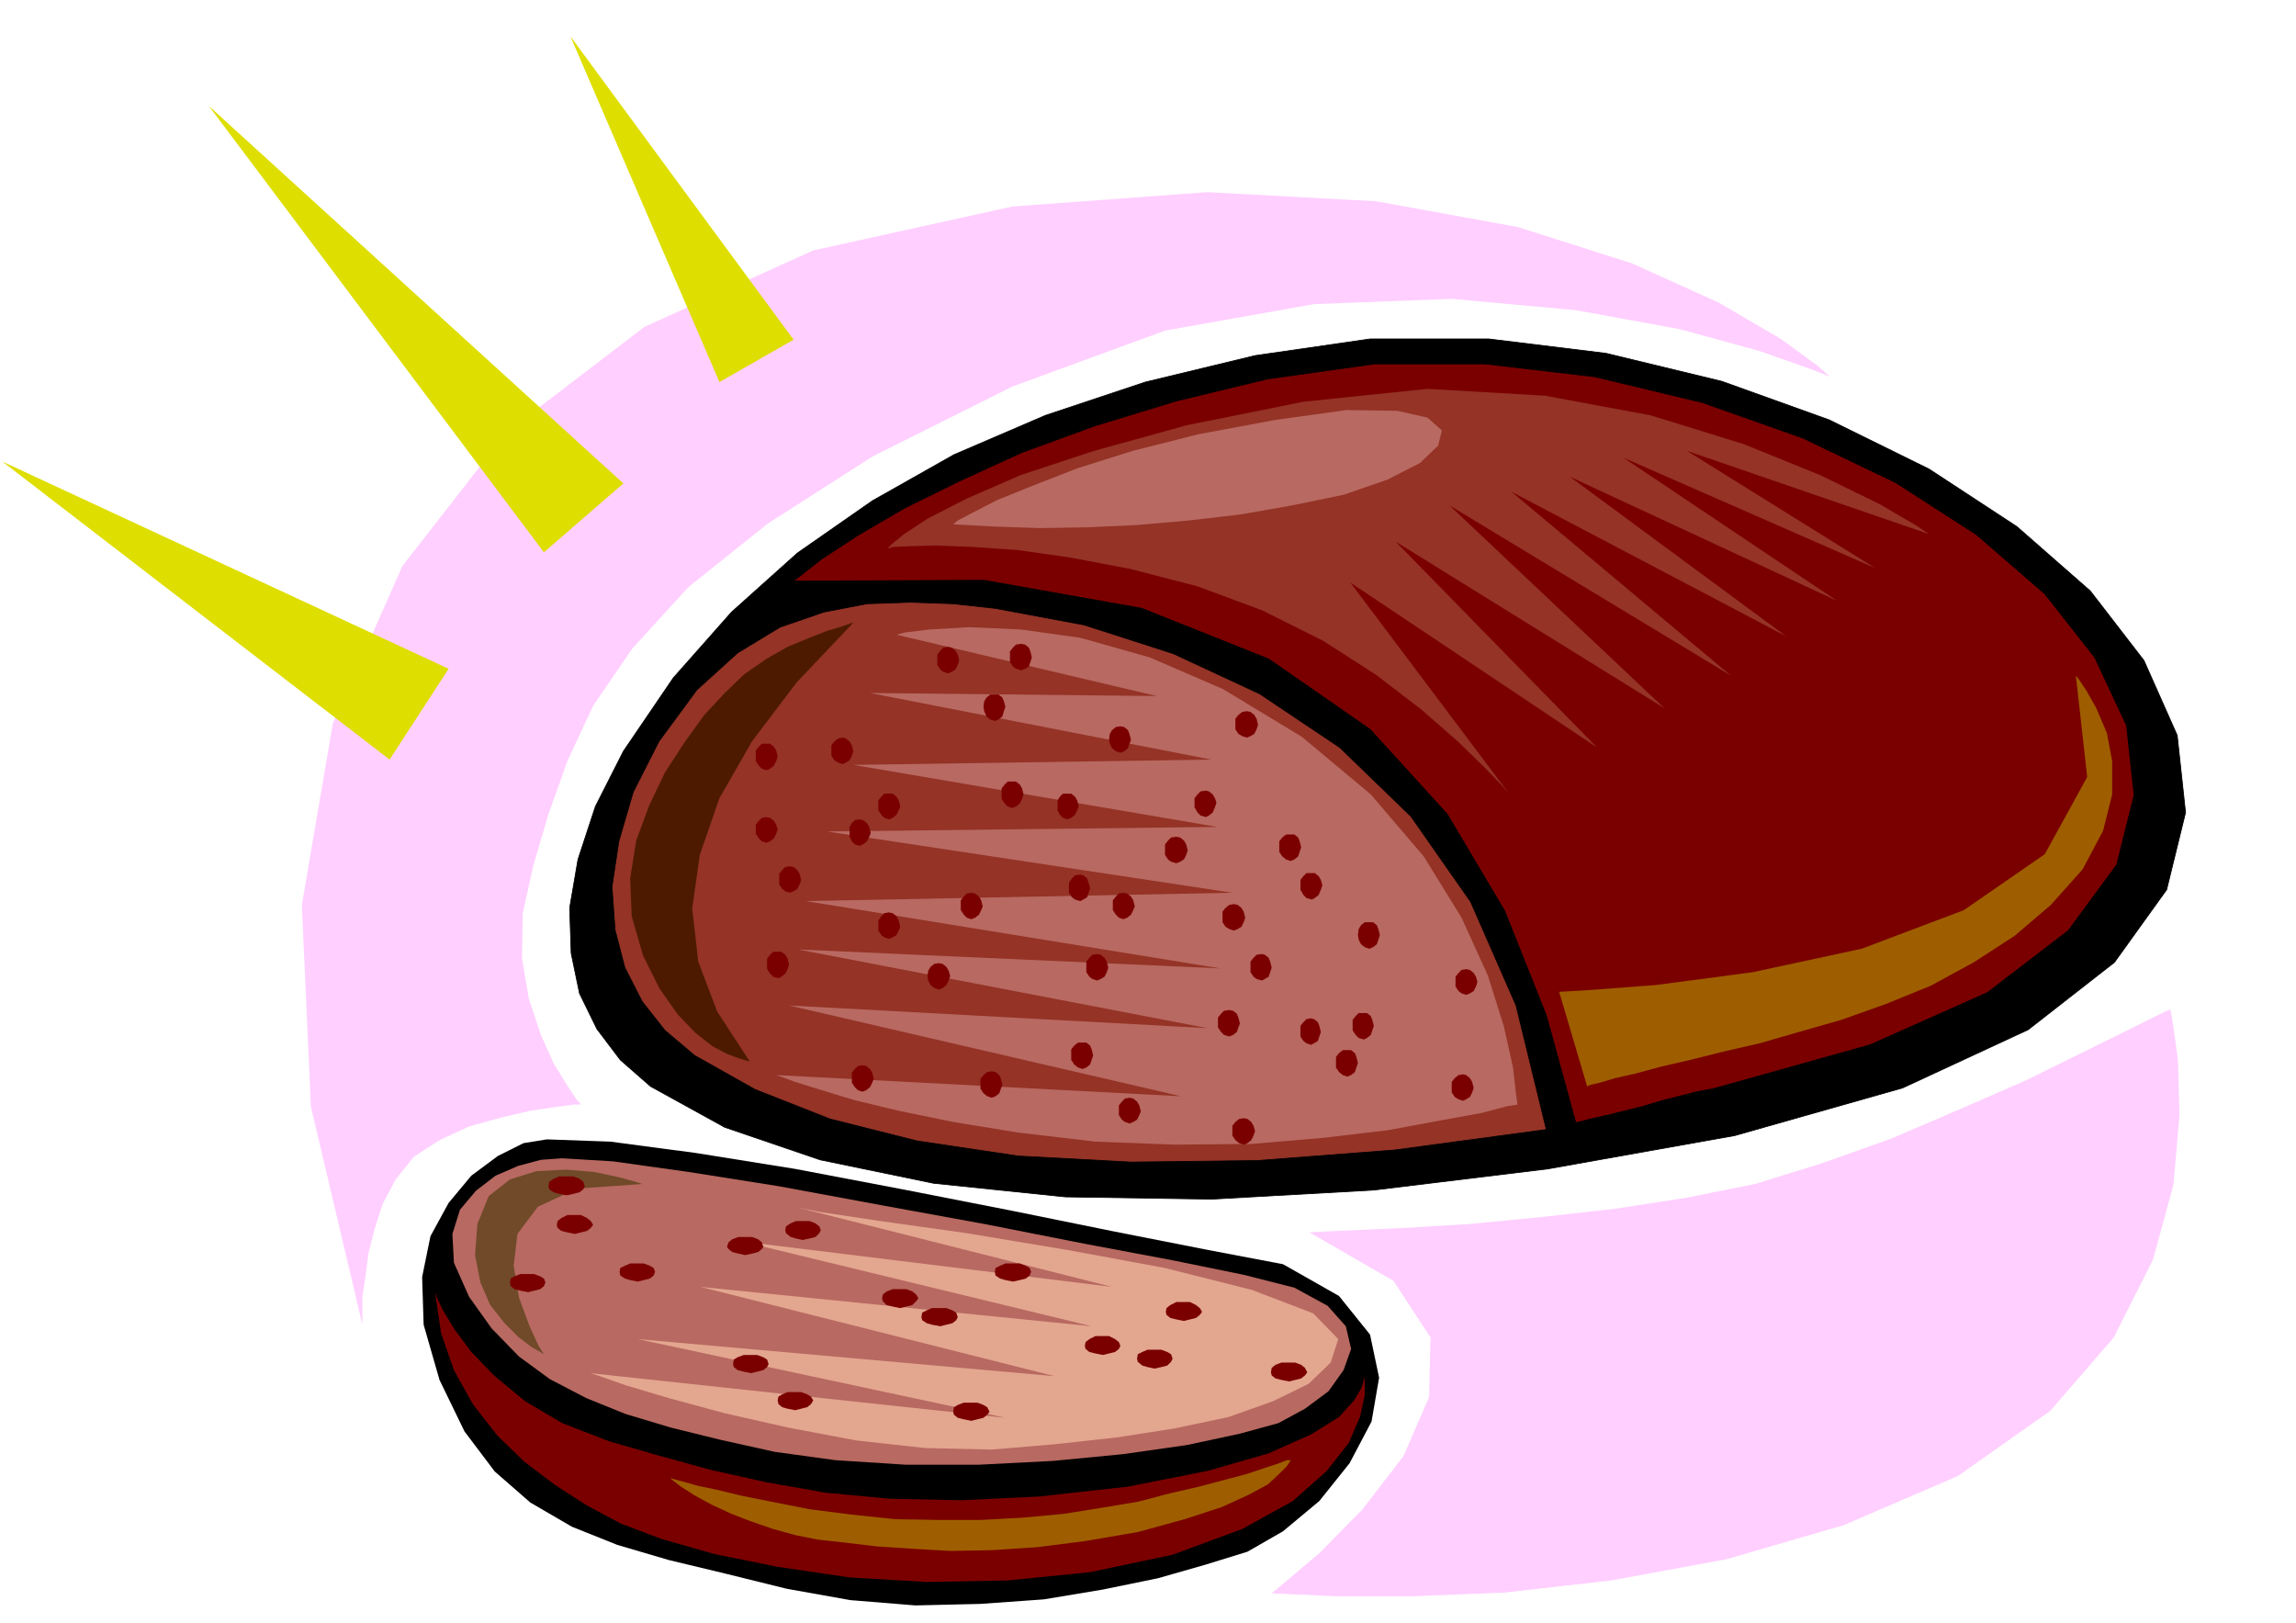 <svg xmlns="http://www.w3.org/2000/svg" fill-rule="evenodd" height="346.614" preserveAspectRatio="none" stroke-linecap="round" viewBox="0 0 3035 2145" width="490.455"><style>.pen0{stroke:#000;stroke-width:1;stroke-linejoin:round}.brush1{fill:#000}.brush2{fill:#7a0000}.brush3{fill:#943326}.pen1{stroke:none}.brush4{fill:#9e5e00}.brush5{fill:#b86961}</style><path class="pen0 brush1" d="m860 1436 98 54 126 43 150 31 174 18 194 3 214-12 230-28 247-44 222-63 166-77 114-89 69-96 25-102-11-102-44-99-71-92-97-85-116-76-132-65-142-51-153-37-155-19h-157l-152 22-145 35-132 44-121 52-108 61-99 69-87 78-77 87-66 97-37 73-23 70-11 64 2 60 11 53 23 47 31 41 40 35z"/><path class="pen0 brush2" d="m1049 768 252-1 208 37 168 67 134 93 102 112 76 128 55 138 39 142 20-5 22-5 24-6 24-6 23-7 24-6 23-6 22-4 207-58 155-69 107-82 64-87 23-92-10-92-42-90-66-84-90-78-107-69-123-59-133-47-142-34-145-17h-146l-142 20-120 29-108 33-96 35-83 38-73 36-60 35-49 32-37 29z"/><path class="pen0 brush3" d="m2044 1493-40-164-60-137-79-113-94-91-106-71-114-53-118-38-118-22-55-6-56-2-58 2-57 11-58 20-56 34-54 49-50 68-34 67-19 65-9 60 4 57 13 50 23 45 30 38 39 33 80 45 99 39 115 29 134 20 149 8 167-2 182-14 200-27z"/><path class="pen1 brush3" d="m1173 725 5-5 17-14 32-21 51-26 71-31 97-32 123-34 154-31 164-17 155 9 140 26 123 38 101 41 78 38 48 28 18 12-320-110 249 155-333-146 282 189-353-164 286 211-363-191 290 243-372-225 284 268-355-220 266 272-326-218 209 278-8-9-23-24-36-35-48-42-60-46-70-45-80-40-86-32-89-23-79-15-70-10-59-4-49-2-35 1-22 1-7 2z"/><path class="pen1 brush4" d="m2744 893 4 5 10 15 13 23 14 33 7 37v44l-12 48-27 51-42 47-48 41-54 35-57 31-59 24-59 21-56 16-52 15-48 11-44 11-39 9-33 9-27 6-20 6-13 3-4 2-37-125 35-2 93-7 128-17 144-31 135-51 107-74 56-102-15-134z"/><path class="pen1 brush5" d="m1185 839 11-3 33-4 52-3 68 3 79 11 92 26 97 42 104 63 91 76 70 82 50 81 35 77 21 67 12 54 4 35 2 14-13 2-34 9-55 10-70 13-85 10-94 8-102 1-105-4-102-12-86-14-73-15-58-14-46-14-32-10-19-7-6-2 535 28-518-120 553 30-541-104 558 25-548-89 564-11-536-81 516-6-481-82 473-7-451-88 379 4-344-81z"/><path class="pen1" style="fill:#4d1a00" d="m1128 823-4 1-11 4-20 6-23 9-29 12-28 16-29 20-26 25-27 29-26 36-26 40-21 44-17 46-8 50 2 50 15 52 22 44 24 34 23 24 23 18 19 10 16 6 10 3 4 1-43-66-25-66-8-70 10-71 26-75 43-75 59-78 75-79z"/><path class="pen1 brush5" d="m1260 693 6-5 19-10 33-17 47-19 59-23 73-23 87-22 102-19 94-13 67 1 40 9 19 17-5 20-24 23-43 22-58 20-68 14-68 12-69 8-68 6-66 3-63 1-60-2-54-3z"/><path class="pen1 brush2" d="M1810 1219h5l5 4 2 5 2 8-2 6-2 6-5 4-5 2-6-2-5-4-3-6-1-6 1-8 3-5 5-4h6zm-104-116h5l5 4 2 5 2 8-2 6-2 6-5 4-5 2-6-2-5-4-4-6v-14l4-5 5-4h6zm-151 3 5 1 5 4 3 5 2 8-2 6-3 6-5 3-5 2-7-2-4-3-4-6v-14l4-5 4-4 7-1zm39-61 4 1 5 4 3 5 2 6-2 6-3 7-5 4-4 2-7-2-4-4-4-7v-12l4-5 4-4 7-1zm-113-85 5 1 5 4 2 5 2 8-2 5-2 6-5 4-5 2-6-2-5-4-3-6-1-5 1-8 3-5 5-4 6-1zm167-20 5 1 5 4 3 5 2 8-2 6-3 6-5 3-5 2-6-2-5-3-4-6v-14l4-5 5-4 6-1zm20 321 4 1 5 4 2 5 2 8-2 6-2 6-5 3-4 2-7-2-4-3-4-6v-14l4-5 4-4 7-1zm-37-66 5 1 5 4 3 5 2 8-2 6-3 6-5 3-5 2-6-2-5-3-4-6v-14l4-5 5-4 6-1zm103-41h4l5 4 3 5 2 7-2 6-3 7-5 4-4 2-7-2-4-4-4-7v-13l4-5 4-4h7zm47 234h5l5 4 2 5 2 8-2 6-2 6-5 4-5 2-6-2-5-4-4-6v-14l4-5 5-4h6zm22-49h4l5 4 2 5 2 8-2 6-2 6-5 4-4 2-7-2-4-4-4-6v-14l4-5 4-4h7zm-70 7 4 1 5 4 2 5 2 8-2 6-2 6-5 3-4 2-6-2-4-3-4-6v-14l4-5 4-4 6-1zm201 74 4 1 5 4 3 5 2 8-2 6-3 6-5 3-4 2-6-2-5-3-4-6v-14l4-5 5-4 6-1zm4-139 5 1 5 4 3 5 2 7-2 6-3 6-5 3-5 2-6-2-4-3-4-6v-13l4-5 4-4 6-1zm-294 197 5 1 5 4 3 5 2 7-2 6-3 6-5 4-5 2-6-2-5-4-4-6v-13l4-5 5-4 6-1zm-19-143 5 1 5 4 2 5 2 8-2 5-2 6-5 4-5 2-7-2-4-4-4-6v-13l4-5 4-4 7-1zm-194 43h5l5 4 2 5 2 8-2 6-2 6-5 4-5 2-6-2-5-4-4-6v-14l4-5 5-4h6zm19-117 5 1 5 4 3 5 2 8-2 6-3 6-5 3-5 2-6-2-4-3-4-6v-14l4-5 4-4 6-1zm-22-105 4 1 5 4 2 6 2 7-2 6-2 6-5 3-4 2-7-2-4-3-4-6v-13l4-6 4-4 7-1zm57 24 5 1 5 4 3 5 2 8-2 5-3 6-5 4-5 2-6-2-4-4-4-6v-13l4-5 4-4 6-1zm-147-147h5l5 4 3 5 2 8-2 6-3 6-5 4-5 2-6-2-4-4-4-6v-14l4-5 4-4h6zm73 16h5l5 4 3 5 2 8-2 5-3 6-5 4-5 2-6-2-4-4-3-6v-13l3-5 4-4h6zm-61-198 5 1 5 4 2 5 2 8-2 6-2 6-5 3-5 2-7-2-4-3-4-6v-14l4-5 4-4 7-1zm-35 67h5l5 4 2 5 2 7-2 6-2 7-5 4-5 2-6-2-5-4-3-7-1-6 1-7 3-5 5-4h6zm-62-63 5 1 5 4 3 5 2 8-2 6-3 6-5 3-5 2-6-2-4-3-4-6v-14l4-5 4-4 6-1zm-139 120 4 1 5 4 3 5 2 8-2 6-3 6-5 3-4 2-6-2-5-3-4-6v-14l4-5 5-4 6-1zm61 74h5l5 4 3 5 2 8-2 5-3 6-5 4-5 2-6-2-4-4-4-6v-13l4-5 4-4h6zm-39 34 5 1 5 4 3 5 2 8-2 5-3 6-5 4-5 2-6-2-4-4-3-6v-13l3-5 4-4 6-1zm105 190 5 1 5 4 3 5 2 7-2 6-3 6-5 4-5 2-6-2-5-4-3-6-1-6 1-7 3-5 5-4 6-1zm43-93 5 1 5 4 3 5 2 8-2 5-3 6-5 4-5 2-6-2-4-4-4-6v-13l4-5 4-4 6-1zm-109 26 5 1 5 4 3 6 2 8-2 5-3 6-5 3-5 2-6-2-4-3-4-6v-13l4-6 4-4 6-1zm-146 52h4l5 4 3 5 2 8-2 6-3 6-5 4-4 2-7-2-4-4-4-6v-14l4-5 4-4h7zm15-113 5 1 5 4 3 5 2 8-2 6-3 6-5 3-5 2-6-2-4-3-4-6v-14l4-5 4-4 6-1zm-31-65 5 1 5 4 3 5 2 6-2 6-3 6-5 4-5 2-6-2-4-4-4-6v-12l4-5 4-4 6-1zm0-97h5l5 4 3 5 2 8-2 6-3 6-5 4-5 2-6-2-4-4-4-6v-14l4-5 4-4h6zm127 425 5 1 5 4 3 5 2 8-2 5-3 6-5 4-5 2-6-2-4-4-4-6v-13l4-5 4-4 6-1zm171 8 5 1 5 4 2 5 2 8-2 5-2 6-5 4-5 2-6-2-5-4-4-6v-13l4-5 5-4 6-1zm182 35 5 1 5 4 3 5 2 8-2 5-3 6-5 3-5 2-6-2-4-3-4-6v-13l4-5 4-4 6-1z"/><path class="pen1 brush1" d="m723 1506-31 5-34 17-35 26-30 36-24 44-11 54 2 63 21 73 33 68 40 53 47 41 55 32 60 24 68 20 75 18 81 20 84 15 86 7 86-2 84-6 78-13 73-15 63-18 55-17 47-27 48-40 40-50 29-55 10-58-12-57-41-51-74-42-100-19-122-24-138-28-143-28-142-27-131-21-113-15-84-3z"/><path class="pen1 brush5" d="m743 1531-28 2-30 8-30 13-26 20-21 25-10 32 2 38 20 45 30 42 36 37 41 30 48 25 52 21 60 18 65 16 72 16 80 11 93 6h97l98-5 93-9 84-12 70-15 51-14 35-19 31-23 20-28 10-28-7-30-24-27-44-24-67-17-93-19-117-22-132-26-137-25-135-25-120-19-100-14-67-4z"/><path class="pen1" style="fill:#e3a68f" d="m1054 1596 30 6 80 12 114 16 132 22 130 24 115 29 81 31 33 34-10 31-29 28-47 23-59 21-71 15-77 12-82 9-83 7-88-2-91-10-90-17-84-19-74-20-57-17-37-13-10-3 549 59-486-104 551 49-468-118 517 52-462-112 489 60-416-105z"/><path class="pen1 brush2" d="m575 1708 2 6 8 17 15 25 23 31 31 32 40 33 49 29 62 24 66 19 69 19 72 16 79 14 85 8 94 2 104-5 117-13 106-21 80-23 56-25 37-23 20-22 10-17 3-11 1-4v25l-6 28-15 35-29 37-45 40-67 37-92 34-109 23-109 11-107 2-102-6-95-14-84-17-70-20-53-20-45-24-42-27-41-31-36-35-32-41-25-45-17-49-8-54z"/><path class="pen1 brush4" d="M886 1954h1l7 2 11 3 18 5 24 5 33 8 40 8 51 10 55 7 57 6 57 1h57l55-3 54-5 50-8 48-8 42-11 39-9 34-9 30-8 24-8 18-6 10-4h5l-1 2-4 6-10 10-15 14-26 14-35 16-49 16-62 17-70 12-63 8-61 4-54 1-51-3-46-3-42-5-36-4-30-6-29-8-29-10-26-10-26-12-22-12-19-12-14-11z"/><path class="pen1 brush2" d="M1458 1766h8l8 4 5 4 2 5-2 4-5 4-8 2-8 2-10-2-8-2-5-4-1-4 1-5 5-4 8-4h10zm107-45h8l8 4 5 4 3 5-3 4-5 4-8 2-8 2-10-2-8-2-5-4-1-4 1-5 5-4 8-4h10zm-39 63h9l8 3 5 3 2 6-2 4-5 5-8 2-9 2-9-2-7-2-6-5-1-4 1-6 6-3 7-3h9zm-242 70h8l8 3 5 3 3 6-3 4-5 4-8 2-8 2-10-2-8-2-5-4-1-4 1-6 5-3 8-3h10zm-41-125h8l8 3 5 3 2 6-2 4-5 4-8 2-8 2-11-2-7-2-6-4-1-4 1-6 6-3 7-3h11zm96-59h9l8 3 5 3 2 5-2 5-5 4-8 2-9 2-10-2-7-2-6-4-1-5 1-5 6-3 7-3h10zm-149 34h8l8 3 5 4 3 5-3 4-5 5-8 2-8 2-10-2-8-2-5-5-1-4 1-5 5-4 8-3h10zm-197 87h8l8 3 5 3 2 6-2 4-5 4-8 2-8 2-10-2-8-2-5-4-1-4 1-6 5-3 8-3h10zm-8-156h9l8 3 5 4 2 6-2 3-5 4-8 2-9 2-9-2-8-2-5-4-2-3 2-6 5-4 8-3h9z"/><path class="pen1" style="fill:#704a29" d="m849 1565-9-3-22-6-33-7-37-3-39 2-35 11-28 22-15 37-3 41 7 36 13 30 19 24 18 18 17 13 12 7 5 3-7-11-12-26-14-38-7-42 5-42 27-36 52-24 86-6z"/><path class="pen1 brush2" d="M1061 1614h9l8 3 5 4 2 5-2 4-5 5-8 2-9 2-9-2-7-2-6-5-1-4 1-5 6-4 7-3h9zm-218 56h8l8 3 5 3 2 5-2 5-5 4-8 2-8 2-10-2-7-2-6-4-1-5 1-5 6-3 7-3h10zm-94-115h9l8 3 5 4 2 6-2 4-5 4-8 2-9 2-10-2-7-2-6-4-1-4 1-6 6-4 7-3h10zm11 51h8l8 4 5 4 3 5-3 4-5 4-8 2-8 2-10-2-8-2-5-4-1-4 1-5 5-4 8-4h10zm-62 78h8l8 3 5 3 2 5-2 5-5 4-8 2-8 2-10-2-8-2-5-4-1-5 1-5 5-3 8-3h10zm353 156h8l8 3 5 3 3 5-3 5-5 4-8 2-8 2-10-2-7-2-5-4-1-5 1-5 5-3 7-3h10zm653-39h8l8 3 5 4 3 6-3 4-5 4-8 2-8 2-10-2-8-2-5-4-1-4 1-6 5-4 8-3h10z"/><path class="pen1" d="m480 1755-1-5v-36l4-26 4-31 8-32 11-34 17-32 24-30 34-22 39-18 43-12 39-9 34-5 23-3h9l-6-7-12-18-18-29-17-38-16-48-9-53 1-60 14-63 20-68 25-70 34-73 52-76 74-81 105-84 139-89 184-92 202-74 197-35 182-7 164 15 137 25 106 29 68 24 25 10-17-15-48-35-82-48-115-52-151-48-187-34-223-12-258 19-263 58-223 101-182 139-138 177-92 208-41 240 12 267 69 292zm1251-126 15-1 45-2 66-3 84-5 93-9 99-11 97-15 90-18 87-27 93-33 91-39 87-38 75-37 61-30 40-20 15-7 3 17 7 50 2 73-8 92-27 99-52 103-84 97-122 86-151 65-155 45-152 28-141 16-124 5h-97l-65-3-22-1 18-15 45-38 57-58 54-70 34-78 2-79-49-75-111-64z" style="fill:#ffcfff"/><path class="pen1" d="M515 1004 3 610l590 274-78 120zM276 140l443 590 105-91-548-499zm478-92 197 457 98-56L754 48z" style="fill:#dede00"/></svg>
